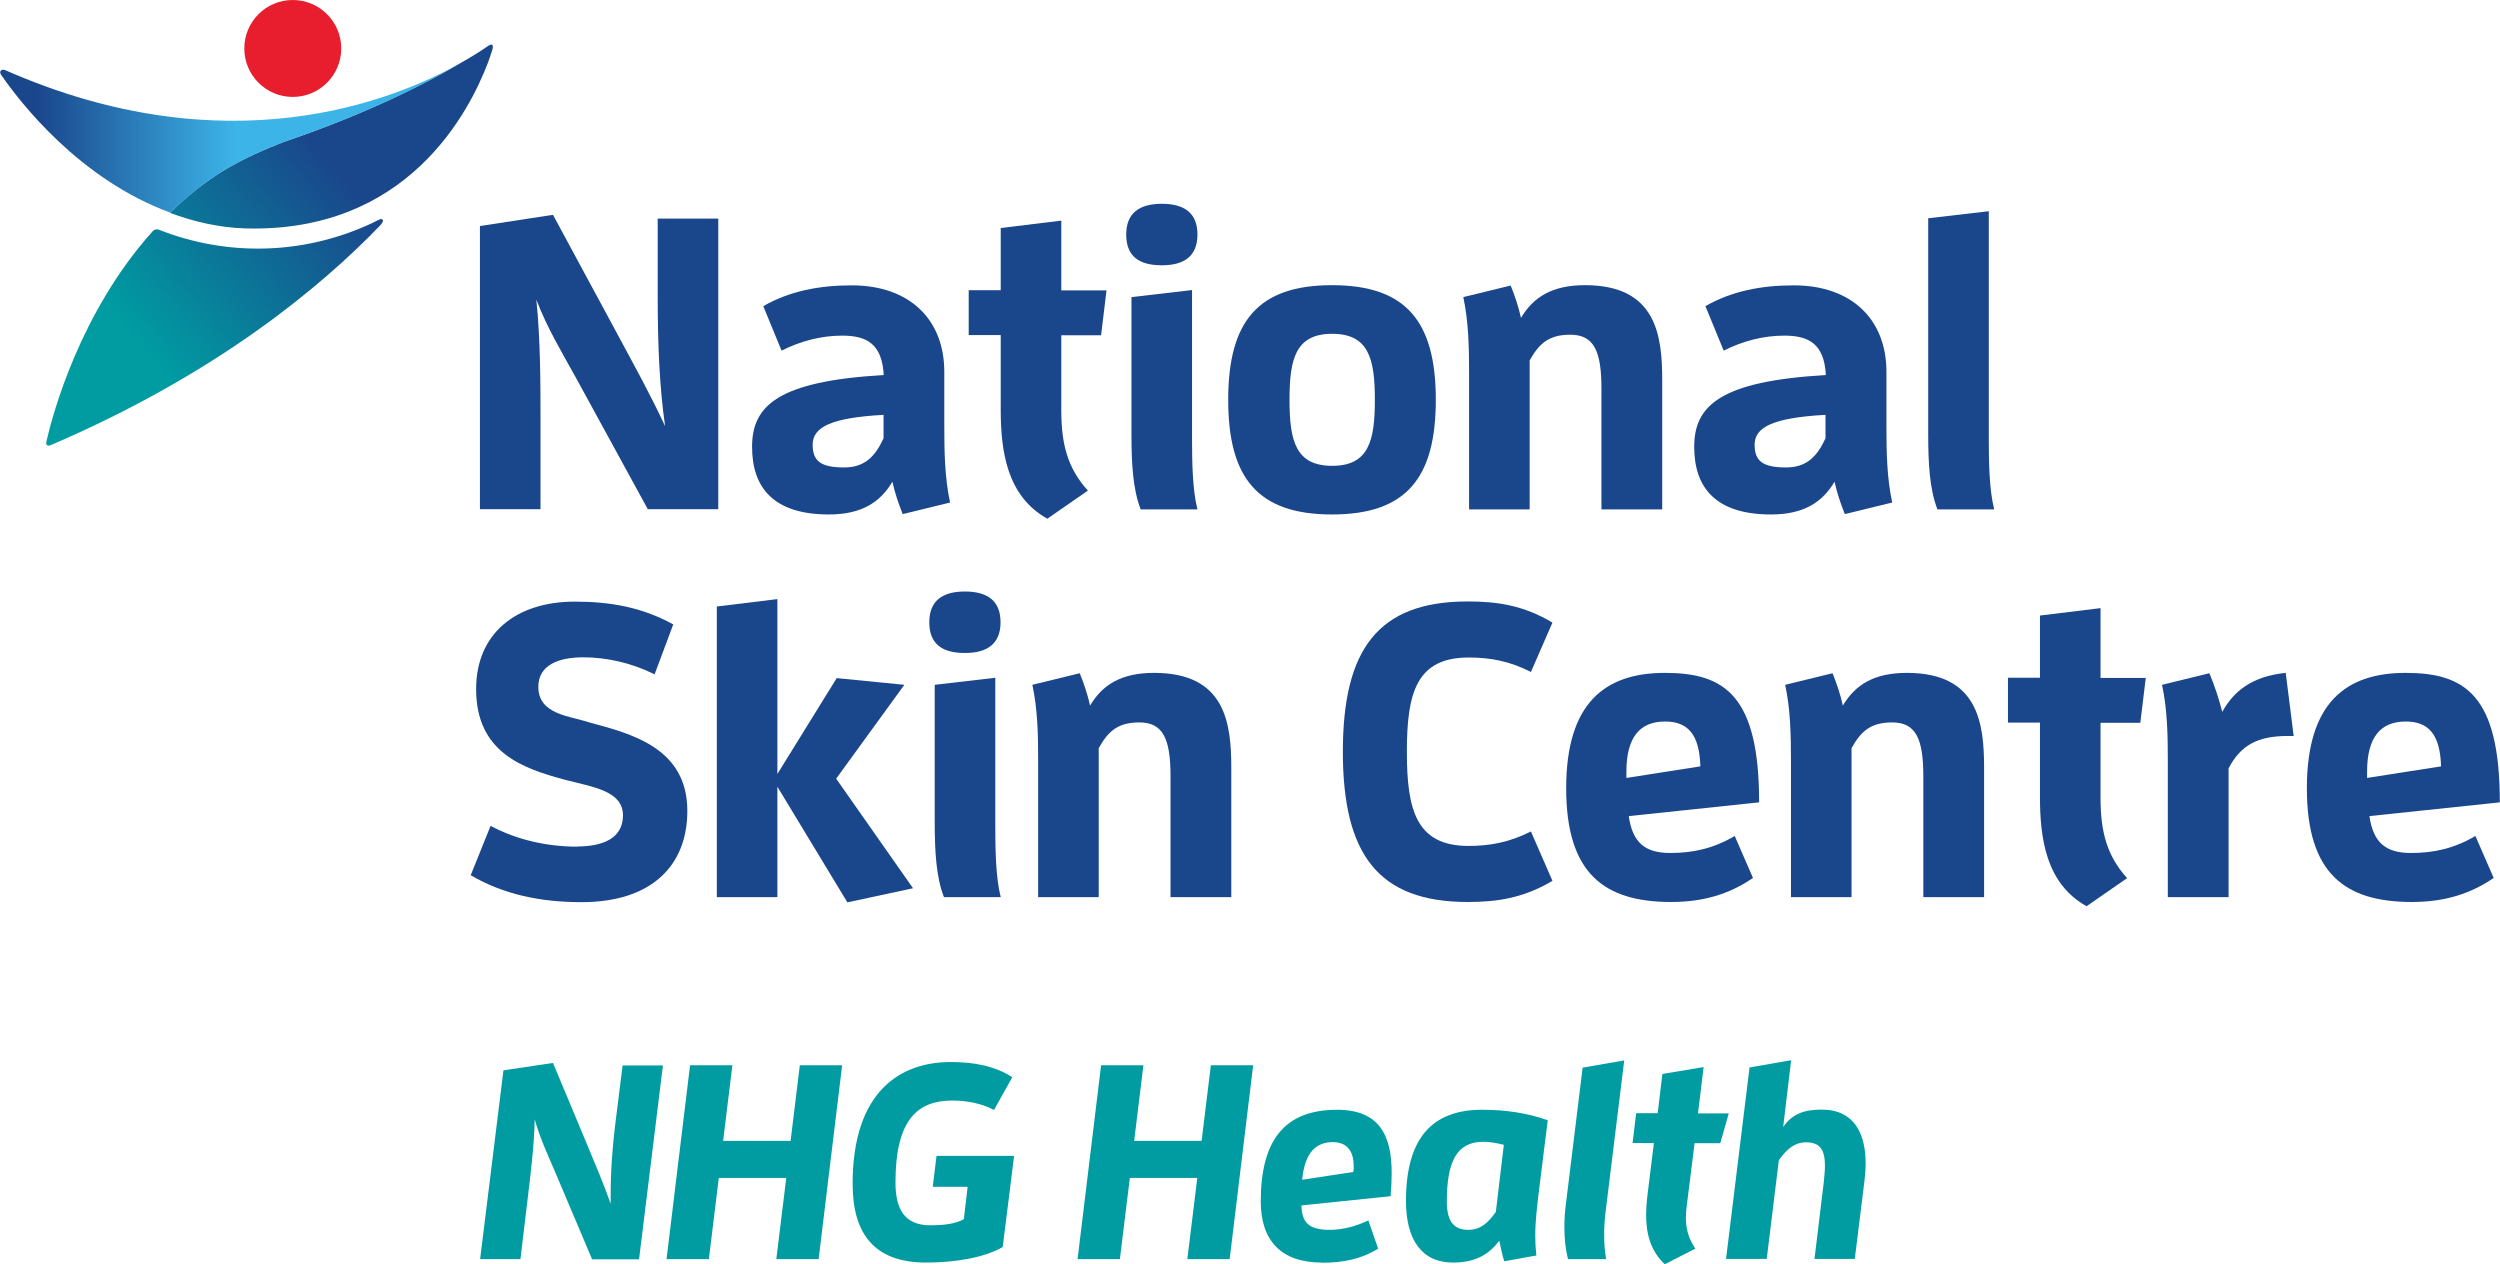 <?xml version="1.0" encoding="UTF-8"?><svg id="Layer_1" xmlns="http://www.w3.org/2000/svg" xmlns:xlink="http://www.w3.org/1999/xlink" viewBox="0 0 138.25 69.91"><defs><style>.cls-1{fill:url(#linear-gradient-2);}.cls-2{fill:#e81d2d;}.cls-3{fill:#1a468c;}.cls-4{fill:#009ca2;}.cls-5{fill:url(#linear-gradient);}</style><linearGradient id="linear-gradient" x1="-4.05" y1="28.4" x2="27.08" y2="2.29" gradientUnits="userSpaceOnUse"><stop offset=".37" stop-color="#009ca2"/><stop offset=".73" stop-color="#1a468c"/></linearGradient><linearGradient id="linear-gradient-2" x1="-5.81" y1="7.61" x2="25.54" y2="7.61" gradientUnits="userSpaceOnUse"><stop offset=".25" stop-color="#1a468c"/><stop offset=".6" stop-color="#3cb4e7"/></linearGradient></defs><path class="cls-3" d="M31.92,46.81c1.4,0,2.53-.44,2.53-1.72,0-1.35-1.63-1.56-3.21-1.97-2.3-.62-4.91-1.49-4.91-5.01,0-3.1,2.23-4.84,5.46-4.84,1.93,0,3.7.3,5.44,1.26l-1.03,2.76c-1.29-.64-2.66-.94-3.95-.94-1.38,0-2.48.44-2.48,1.63,0,1.54,1.74,1.61,2.82,1.97,2.3.62,5.42,1.4,5.42,4.89,0,3.05-2,5.05-5.85,5.05-2.3,0-4.34-.44-6.13-1.49l1.1-2.73c1.49.8,3.19,1.15,4.8,1.15Z"/><path class="cls-3" d="M42.99,43.48v6.13h-3.35v-16.07l3.35-.41v9.67l3.28-5.3,3.74.37-3.77,5.19,4.25,6.06-3.63.78-3.88-6.41Z"/><path class="cls-3" d="M51.39,34.41c0-1.19.73-1.7,1.97-1.7s1.97.51,1.97,1.7-.73,1.7-1.97,1.7-1.97-.48-1.97-1.7ZM52.2,49.61c-.44-1.13-.51-2.59-.51-4.16v-7.58l3.35-.39v8.2c0,1.24.02,2.85.3,3.93h-3.15Z"/><path class="cls-3" d="M64.73,49.61v-6.68c0-2.07-.41-2.98-1.72-2.98-1.19,0-1.72.48-2.25,1.42v8.24h-3.35v-7.49c0-1.4-.02-2.87-.32-4.25l2.62-.64c.23.57.44,1.19.57,1.79.67-1.13,1.7-1.81,3.54-1.81,3.95,0,4.27,2.78,4.27,5.26v7.14h-3.35Z"/><path class="cls-3" d="M81.17,49.88c-4.96,0-6.91-2.64-6.91-8.31s1.95-8.31,6.91-8.31c1.61,0,3.08.21,4.68,1.17l-1.19,2.73c-1.17-.6-2.25-.8-3.44-.8-2.89,0-3.42,1.95-3.42,5.21s.53,5.21,3.42,5.21c1.19,0,2.27-.21,3.44-.8l1.19,2.73c-1.61.96-3.08,1.17-4.68,1.17Z"/><path class="cls-3" d="M92.42,49.88c-3.7,0-5.81-1.56-5.81-6.29s2.16-6.38,5.46-6.38,5.21,1.24,5.21,7.16l-7.21.76c.21,1.47.9,2.04,2.3,2.04,1.26,0,2.39-.25,3.56-.94l1.01,2.32c-1.31.9-2.76,1.33-4.52,1.33ZM94.03,42.38c-.05-1.79-.71-2.48-1.95-2.48-1.4,0-2.14.87-2.14,2.78v.34l4.09-.64Z"/><path class="cls-3" d="M106.36,49.61v-6.68c0-2.07-.41-2.98-1.72-2.98-1.19,0-1.72.48-2.25,1.42v8.24h-3.35v-7.49c0-1.4-.02-2.87-.32-4.25l2.62-.64c.23.57.44,1.19.57,1.79.67-1.13,1.7-1.81,3.54-1.81,3.95,0,4.27,2.78,4.27,5.26v7.14h-3.35Z"/><path class="cls-3" d="M115.38,50.11c-2.25-1.26-2.57-3.77-2.57-6.06v-4.09h-1.77v-2.48h1.77v-3.44l3.35-.41v3.86h2.5l-.3,2.48h-2.2v4.16c0,1.84.34,3.19,1.47,4.43l-2.25,1.56Z"/><path class="cls-3" d="M119.88,49.61v-7.49c0-1.4-.02-2.87-.32-4.25l2.62-.64c.28.67.53,1.42.71,2.14.62-1.13,1.63-1.97,3.51-2.16l.44,3.49h-.34c-1.65,0-2.59.51-3.26,1.79v7.12h-3.35Z"/><path class="cls-3" d="M133.38,49.88c-3.7,0-5.81-1.56-5.81-6.29s2.16-6.38,5.46-6.38,5.21,1.24,5.21,7.16l-7.21.76c.21,1.47.9,2.04,2.3,2.04,1.26,0,2.39-.25,3.56-.94l1.01,2.32c-1.31.9-2.76,1.33-4.52,1.33ZM134.99,42.38c-.05-1.79-.71-2.48-1.95-2.48-1.4,0-2.14.87-2.14,2.78v.34l4.09-.64Z"/><circle class="cls-2" cx="16.19" cy="2.68" r="2.68"/><path class="cls-5" d="M26.96,2.56c-.31.22-.79.53-1.43.89-1.83,1.08-5.03,2.75-9.73,4.36,0,0-1.36.49-2.7,1.2s-2.58,1.65-3.7,2.76c1.3.49,2.75.82,4.14.86,9,.27,12.41-6.45,13.45-9.18.08-.22.16-.45.23-.68.09-.28.02-.41-.27-.2ZM21.01,12.48c-3.27,3.39-9.01,8.19-18.19,12.13-.14.06-.31.06-.25-.21.35-1.53,1.86-7.15,5.88-11.62.08-.09.21-.12.33-.08,3.71,1.47,7.86,1.4,11.55-.25.18-.08.35-.16.52-.25.15-.07.24-.12.3-.06.06.06.02.17-.14.34Z"/><path class="cls-1" d="M9.41,11.77c1.12-1.11,2.38-2.06,3.7-2.76,1.34-.71,2.7-1.2,2.7-1.2,4.7-1.61,7.9-3.27,9.73-4.36,0,0,0,0,0,0-3.76,2.13-12.98,5.83-25.25.43-.18-.08-.38.04-.22.27,1.04,1.5,4.31,5.76,9.35,7.61"/><path class="cls-4" d="M32.74,69.63l-2.05-4.84c-.41-.96-.83-1.85-1.12-2.89-.03,1.5-.24,3.12-.41,4.56l-.38,3.17h-2.23l1.29-10.44,2.74-.41,1.81,4.33c.52,1.26.98,2.31,1.38,3.46v-.52c0-1.26.09-2.63.31-4.33l.35-2.8h2.23l-1.32,10.72h-2.59Z"/><path class="cls-4" d="M42.93,69.63l.55-4.49h-3.73l-.55,4.49h-2.34l1.3-10.72h2.34l-.51,4.18h3.73l.51-4.18h2.34l-1.3,10.72h-2.34Z"/><path class="cls-4" d="M51.21,69.82c-2.83,0-4.06-1.56-4.06-4.35,0-5.14,2.66-6.74,5.42-6.74,1.24,0,2.42.2,3.41.84l-1.01,1.81c-.72-.38-1.55-.52-2.31-.52-1.9,0-3.14,1.03-3.14,4.53,0,1.39.44,2.37,1.93,2.37.63,0,1.36-.06,1.85-.34l.21-1.79h-1.93l.21-1.71h4.29l-.63,5.04c-1.04.6-2.66.86-4.26.86Z"/><path class="cls-4" d="M65.66,69.63l.55-4.49h-3.73l-.55,4.49h-2.34l1.3-10.72h2.34l-.51,4.18h3.73l.51-4.18h2.34l-1.3,10.72h-2.34Z"/><path class="cls-4" d="M73.1,69.82c-2.28,0-3.38-1.24-3.38-3.38,0-3.35,1.29-5.07,4.22-5.07,2.36,0,3.02,1.44,3.02,3.51,0,.4-.02.83-.06,1.27l-4.93.51c.02.92.38,1.35,1.56,1.35.7,0,1.42-.18,2.14-.52l.54,1.56c-.9.57-1.94.78-3.11.78ZM74.84,64.81c.02-.11.02-.21.02-.32,0-.73-.29-1.33-1.15-1.33-.9,0-1.55.52-1.7,2.08l2.83-.43Z"/><path class="cls-4" d="M83.19,69.76c-.12-.37-.21-.8-.28-1.15-.58.78-1.35,1.21-2.56,1.21-1.75,0-2.6-1.3-2.6-3.4,0-3.44,1.41-5.05,4.21-5.05,1.3,0,2.51.18,3.63.58l-.49,3.93c-.09.75-.2,1.61-.2,2.46,0,.37.02.73.06,1.09l-1.78.32ZM83.16,63.31c-.4-.11-.81-.17-1.13-.17-1.48,0-2.02,1.1-2.02,3.31,0,1.24.51,1.56,1.19,1.56s1.1-.4,1.52-.99l.44-3.7Z"/><path class="cls-4" d="M86.71,69.63c-.14-.55-.2-1.16-.2-1.79,0-.41.03-.83.08-1.22l.93-7.58,2.3-.4-1.03,8.37c-.05.4-.08.83-.08,1.26,0,.46.03.93.11,1.36h-2.11Z"/><path class="cls-4" d="M92.06,69.91c-.78-.73-1.03-1.68-1.03-2.72,0-.32.02-.64.06-.98l.37-3h-1.18l.2-1.65h1.19l.26-2.17,2.28-.38-.31,2.56h1.7l-.47,1.65h-1.42l-.34,2.72c-.06.51-.14.96-.14,1.41,0,.55.12,1.1.52,1.7l-1.7.87Z"/><path class="cls-4" d="M100.34,69.63l.52-4.3c.03-.32.06-.61.06-.86,0-.86-.26-1.3-1.03-1.3-.67,0-1.1.4-1.52.99l-.67,5.46h-2.25l1.3-10.59,2.3-.4-.44,3.69c.49-.7,1.12-.96,2.13-.96,1.84,0,2.43,1.39,2.43,2.98,0,.31-.03.63-.06.93l-.54,4.35h-2.23Z"/><path class="cls-3" d="M35.83,28.17l-3.97-7.26c-.78-1.42-1.61-2.78-2.2-4.34.23,2.25.23,4.68.23,6.84v4.75h-3.35v-15.66l4.04-.62,3.51,6.5c1.01,1.88,1.88,3.44,2.69,5.19-.3-2.09-.41-4.36-.41-7.28v-4.2h3.35v16.07h-3.88Z"/><path class="cls-3" d="M49.92,28.43c-.23-.57-.44-1.19-.57-1.79-.67,1.13-1.7,1.81-3.51,1.81-3.05,0-4.25-1.47-4.25-3.74s1.42-3.63,7.28-3.97c-.09-1.74-.96-2.18-2.3-2.18-1.15,0-2.3.3-3.35.83l-1.01-2.46c1.45-.83,3.08-1.15,4.89-1.15,3.19,0,5.12,1.88,5.12,4.78v2.98c0,1.4.02,2.87.32,4.25l-2.62.64ZM48.87,22.94c-2.89.16-3.93.67-3.93,1.65,0,.9.44,1.26,1.74,1.26,1.15,0,1.72-.62,2.18-1.61v-1.31Z"/><path class="cls-3" d="M57.91,28.68c-2.25-1.26-2.57-3.77-2.57-6.06v-4.09h-1.77v-2.48h1.77v-3.44l3.35-.41v3.86h2.5l-.3,2.48h-2.2v4.16c0,1.84.34,3.19,1.47,4.43l-2.25,1.56Z"/><path class="cls-3" d="M62.28,12.97c0-1.19.73-1.7,1.97-1.7s1.97.51,1.97,1.7-.73,1.7-1.97,1.7-1.97-.48-1.97-1.7ZM63.08,28.17c-.44-1.13-.51-2.59-.51-4.16v-7.58l3.35-.39v8.2c0,1.24.02,2.85.3,3.93h-3.15Z"/><path class="cls-3" d="M67.92,22.11c0-4.32,1.63-6.34,5.74-6.34s5.74,2.02,5.74,6.34-1.63,6.34-5.74,6.34-5.74-2.02-5.74-6.34ZM76.03,22.11c0-2.27-.34-3.65-2.36-3.65s-2.36,1.38-2.36,3.65.34,3.65,2.36,3.65,2.36-1.38,2.36-3.65Z"/><path class="cls-3" d="M88.56,28.17v-6.68c0-2.07-.41-2.98-1.72-2.98-1.19,0-1.72.48-2.25,1.42v8.24h-3.35v-7.49c0-1.4-.02-2.87-.32-4.25l2.62-.64c.23.57.44,1.19.57,1.79.67-1.13,1.7-1.81,3.54-1.81,3.95,0,4.27,2.78,4.27,5.26v7.14h-3.35Z"/><path class="cls-3" d="M102.02,28.43c-.23-.57-.44-1.19-.57-1.79-.67,1.13-1.7,1.81-3.51,1.81-3.05,0-4.25-1.47-4.25-3.74s1.42-3.63,7.28-3.97c-.09-1.74-.96-2.18-2.3-2.18-1.15,0-2.3.3-3.35.83l-1.01-2.46c1.45-.83,3.08-1.15,4.89-1.15,3.19,0,5.12,1.88,5.12,4.78v2.98c0,1.4.02,2.87.32,4.25l-2.62.64ZM100.96,22.94c-2.89.16-3.93.67-3.93,1.65,0,.9.44,1.26,1.74,1.26,1.15,0,1.72-.62,2.18-1.61v-1.31Z"/><path class="cls-3" d="M107.14,28.17c-.44-1.13-.51-2.59-.51-4.16v-11.94l3.35-.39v12.56c0,1.24.02,2.85.3,3.93h-3.15Z"/></svg>
